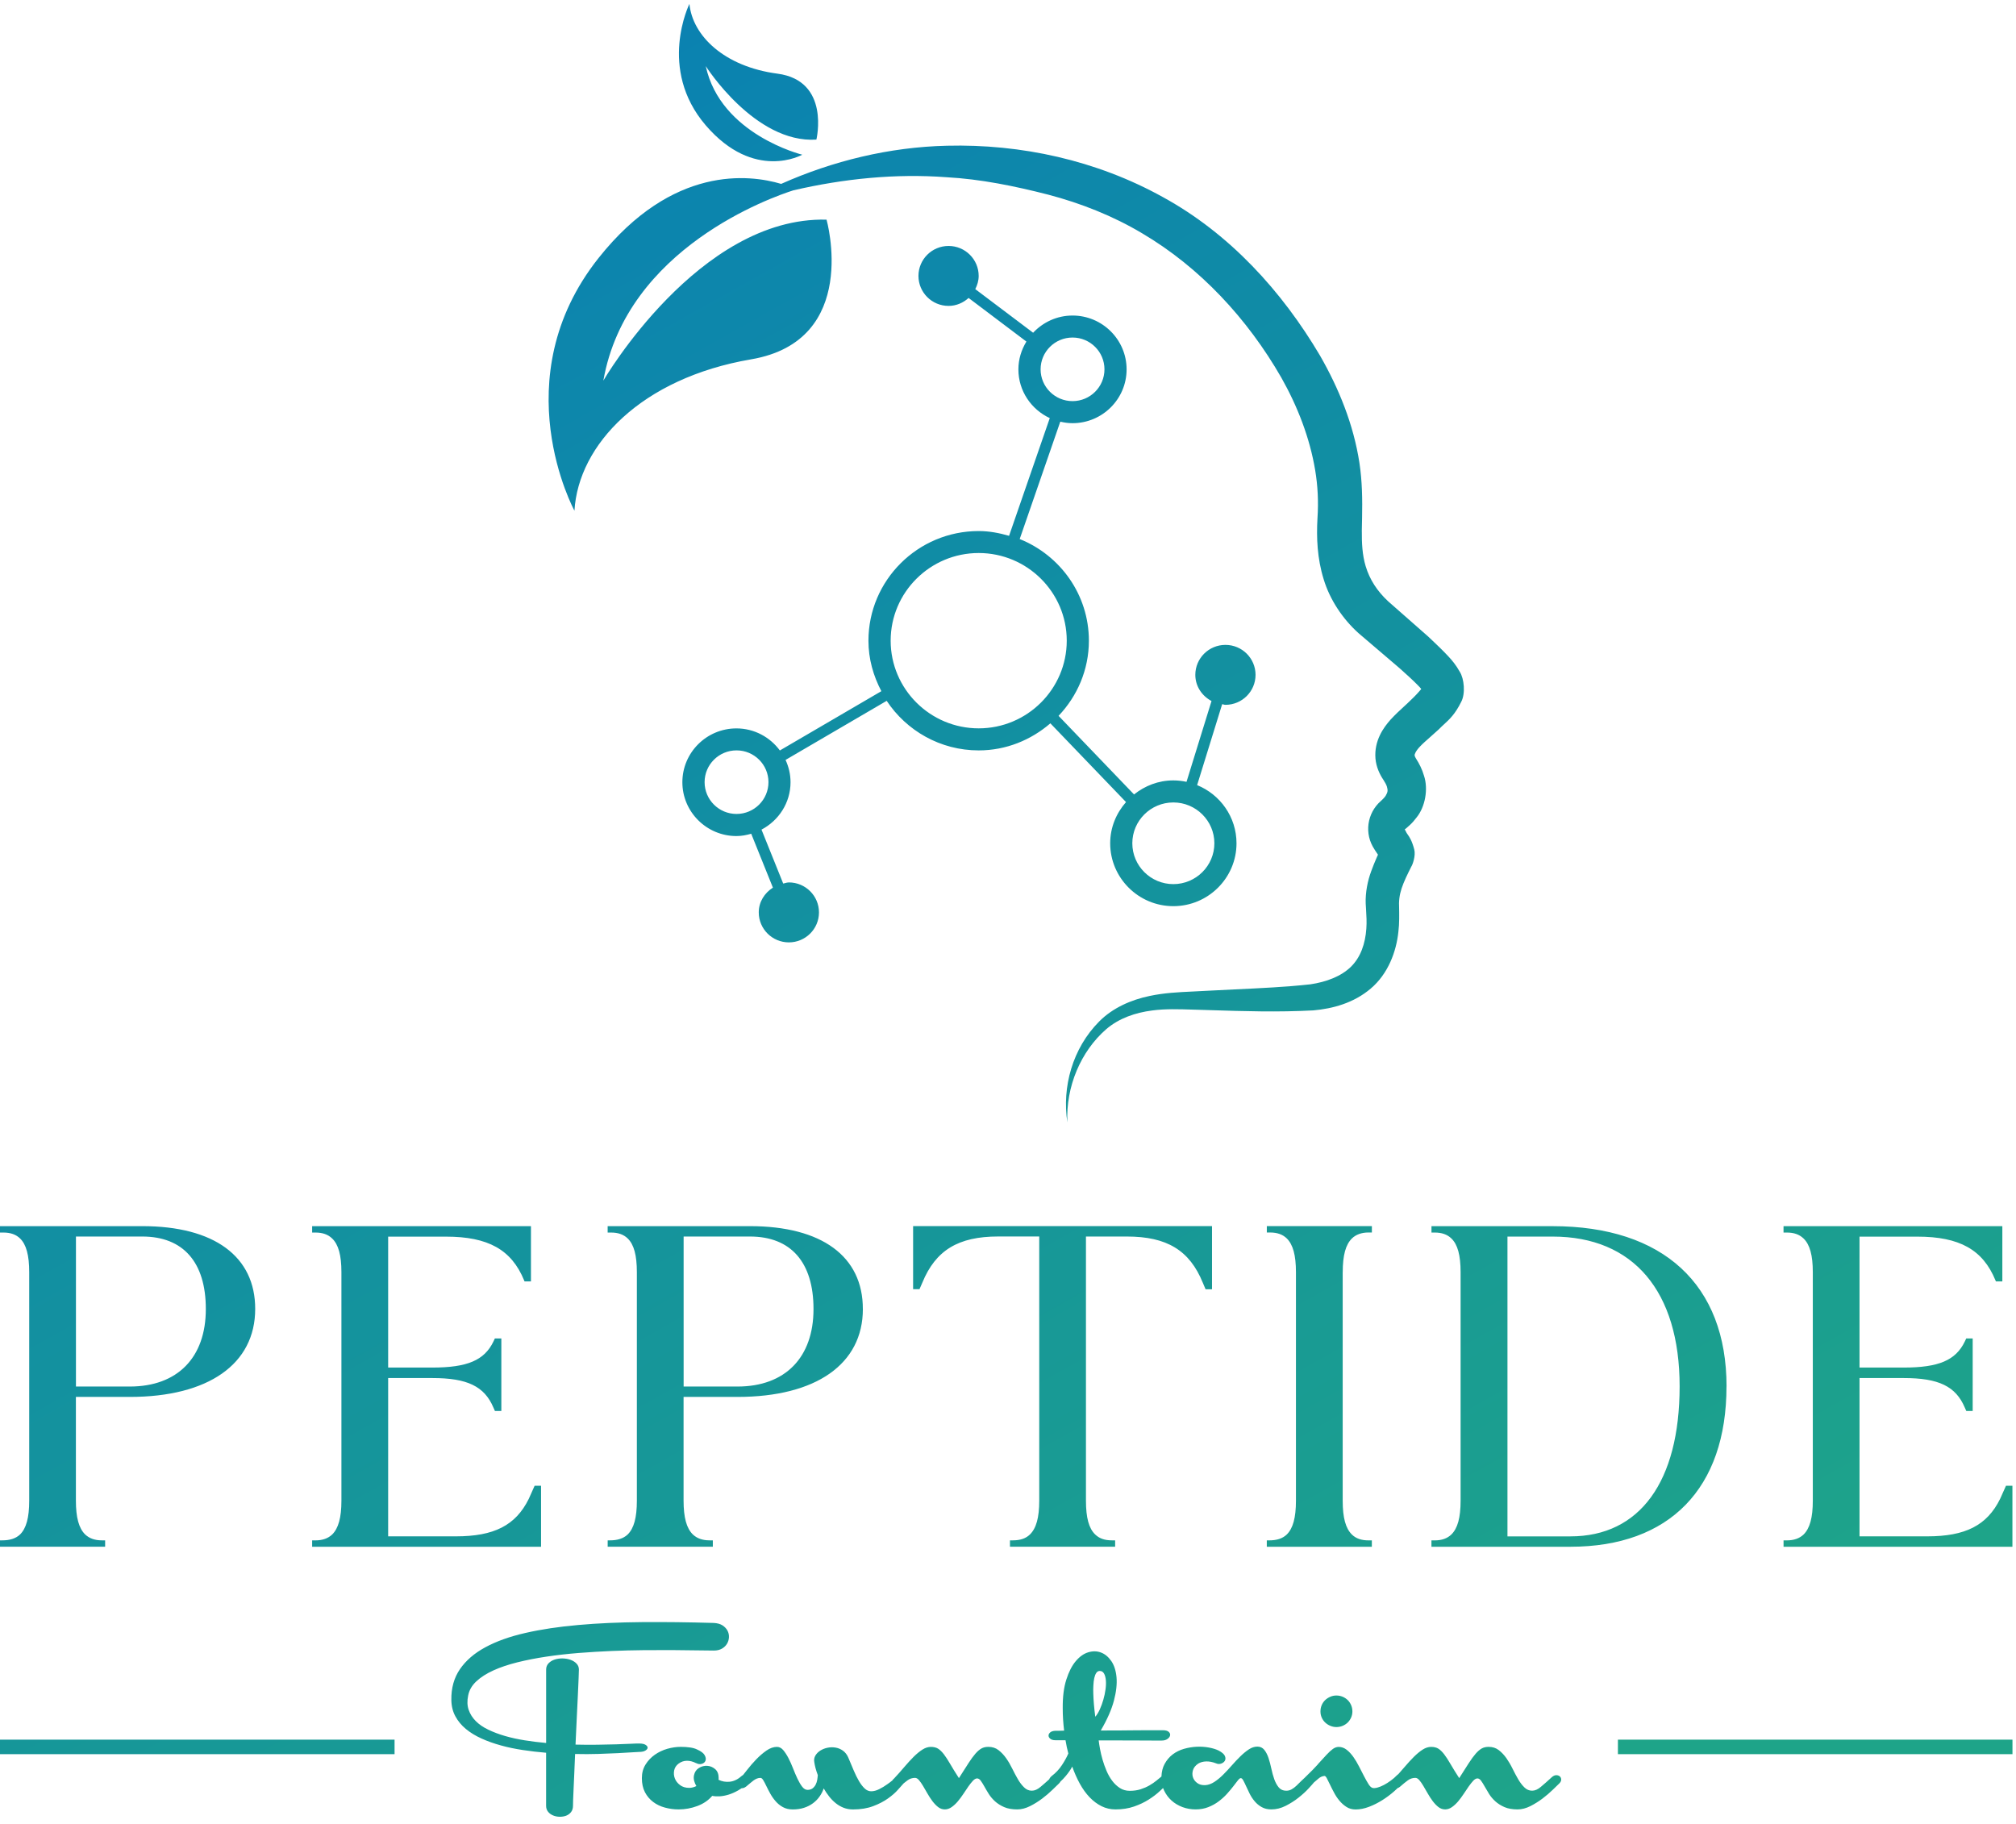 <svg xmlns="http://www.w3.org/2000/svg" fill="none" viewBox="0 0 147 133" height="133" width="147">
<path fill="url(#paint0_linear_293_183)" d="M58.498 11.281C58.498 11.281 52.54 9.821 51.462 4.821C51.462 4.821 55.04 10.467 59.528 10.18C59.528 10.18 60.569 5.882 56.687 5.371C52.806 4.859 50.498 2.606 50.27 0.286C50.27 0.286 47.921 5.018 51.462 9.141C55.004 13.263 58.498 11.281 58.498 11.281ZM99.579 41.285C99.332 40.459 99.293 39.601 99.3 38.744L99.298 38.751C99.301 38.528 99.306 38.305 99.311 38.083C99.313 37.974 99.316 37.865 99.318 37.757C99.345 36.424 99.327 35.082 99.126 33.76C98.696 30.946 97.618 28.312 96.25 25.928C93.48 21.243 89.67 17.04 84.788 14.369C79.937 11.681 74.448 10.492 69.049 10.626C64.834 10.725 60.716 11.737 56.96 13.409C54.661 12.725 49.05 12.013 43.652 18.806C36.644 27.623 41.887 37.241 41.887 37.241C42.171 32.418 46.771 27.569 54.771 26.202C62.771 24.836 60.269 16.017 60.269 16.017C50.953 15.776 43.994 27.755 43.994 27.755C45.696 18.07 56.32 14.365 57.851 13.878C61.556 13.021 65.31 12.648 69.004 12.922C71.524 13.059 74.006 13.573 76.427 14.192C78.839 14.827 81.159 15.749 83.271 17.006C87.497 19.495 90.966 23.247 93.426 27.529C94.632 29.663 95.504 31.942 95.896 34.27C96.092 35.448 96.146 36.581 96.065 37.808C95.986 39.213 96.047 40.723 96.516 42.234C96.971 43.748 97.923 45.149 99.054 46.165L102.03 48.706L102.138 48.803L102.139 48.803C102.584 49.203 103.025 49.599 103.375 49.958C103.49 50.068 103.572 50.164 103.632 50.243C103.472 50.442 103.164 50.779 102.884 51.037C102.712 51.209 102.539 51.368 102.358 51.534C102.067 51.801 101.755 52.087 101.396 52.475C100.88 53.054 100.19 54.008 100.294 55.312C100.35 55.934 100.603 56.468 100.878 56.874C101 57.058 101.085 57.222 101.13 57.361C101.205 57.639 101.2 57.749 101.04 58.023C100.997 58.086 100.948 58.155 100.88 58.222C100.847 58.262 100.827 58.279 100.789 58.313C100.743 58.354 100.668 58.42 100.506 58.582C100.062 59.051 99.794 59.674 99.766 60.319C99.751 60.639 99.796 60.967 99.897 61.274C99.949 61.427 100.014 61.575 100.091 61.717L100.253 61.988C100.339 62.107 100.416 62.226 100.477 62.325L100.38 62.542C100.244 62.854 100.109 63.18 99.983 63.532C99.726 64.225 99.552 65.08 99.582 65.882C99.589 66.014 99.597 66.137 99.604 66.251C99.64 66.835 99.663 67.206 99.629 67.713C99.552 68.823 99.207 69.811 98.5 70.502C97.79 71.195 96.712 71.606 95.542 71.777C93.781 71.971 91.912 72.058 90.042 72.146C89.299 72.18 88.556 72.215 87.82 72.257C87.537 72.274 87.252 72.287 86.965 72.301H86.965L86.964 72.301L86.964 72.301L86.964 72.301L86.963 72.301C85.939 72.349 84.887 72.399 83.827 72.625C82.491 72.901 81.138 73.489 80.155 74.481C78.199 76.44 77.43 79.276 77.829 81.843C77.712 79.247 78.805 76.657 80.669 75.042C81.605 74.243 82.788 73.841 84.012 73.684C84.966 73.556 85.958 73.588 86.973 73.621H86.973H86.974H86.974H86.974H86.974H86.974H86.974H86.974H86.974H86.974H86.974H86.974H86.974H86.974H86.974H86.975H86.975H86.975C87.259 73.631 87.545 73.64 87.833 73.646L88.242 73.659C90.73 73.738 93.166 73.816 95.768 73.677C97.172 73.552 98.709 73.145 99.954 72.082C101.214 71.016 101.82 69.387 101.967 67.928C102.043 67.346 102.027 66.621 102.017 66.117C102.015 66.024 102.013 65.939 102.012 65.864C102.023 65.365 102.127 64.925 102.339 64.407C102.442 64.149 102.568 63.88 102.704 63.602L102.916 63.177C102.994 63.072 103.245 62.394 103.121 61.936C102.952 61.292 102.772 61.035 102.644 60.852C102.587 60.771 102.541 60.705 102.51 60.626L102.429 60.475C102.431 60.471 102.442 60.464 102.442 60.464L102.469 60.451C102.399 60.511 102.665 60.298 102.814 60.15C102.983 59.993 103.141 59.811 103.29 59.612C103.921 58.842 104.155 57.536 103.835 56.571C103.696 56.086 103.477 55.667 103.245 55.305C103.164 55.171 103.146 55.09 103.15 55.058C103.141 55.034 103.206 54.78 103.558 54.419C103.741 54.225 104.016 53.983 104.311 53.723C104.511 53.548 104.72 53.364 104.917 53.18C105.041 53.049 105.168 52.933 105.297 52.814C105.69 52.453 106.108 52.07 106.547 51.178C106.867 50.573 106.763 49.489 106.441 48.984C106.166 48.49 105.871 48.142 105.621 47.875C105.194 47.416 104.79 47.033 104.395 46.659L104.395 46.659L104.394 46.658L104.389 46.653L104.288 46.558C104.241 46.513 104.194 46.468 104.146 46.423L101.214 43.843C100.42 43.102 99.875 42.267 99.579 41.285ZM64.944 46.717C64.944 50.243 67.823 53.111 71.364 53.111C74.903 53.111 77.784 50.24 77.784 46.717C77.784 43.194 74.903 40.326 71.364 40.326C67.825 40.326 64.944 43.192 64.944 46.717ZM88.548 61.492C88.548 59.849 87.206 58.514 85.556 58.514C83.906 58.514 82.565 59.849 82.565 61.492C82.565 63.135 83.906 64.47 85.556 64.47C87.206 64.47 88.548 63.135 88.548 61.492ZM53.705 59.353C54.99 59.353 56.034 58.314 56.034 57.035C56.034 55.756 54.99 54.717 53.705 54.717C52.42 54.717 51.377 55.756 51.377 57.035C51.377 58.314 52.42 59.353 53.705 59.353ZM80.534 26.931C80.534 25.652 79.49 24.613 78.206 24.613C76.921 24.613 75.877 25.652 75.877 26.931C75.877 28.21 76.921 29.25 78.206 29.25C79.49 29.25 80.534 28.21 80.534 26.931ZM80.951 61.492C80.951 60.336 81.397 59.293 82.108 58.485L82.105 58.487L76.589 52.745C75.18 53.959 73.366 54.719 71.362 54.719C68.558 54.719 66.092 53.276 64.654 51.104L57.28 55.413C57.508 55.909 57.643 56.456 57.643 57.038C57.643 58.543 56.778 59.838 55.526 60.496L57.109 64.429C57.157 64.42 57.205 64.407 57.251 64.394L57.251 64.394C57.339 64.37 57.426 64.346 57.522 64.346C58.734 64.346 59.717 65.325 59.717 66.532C59.717 67.739 58.734 68.718 57.522 68.718C56.309 68.718 55.326 67.739 55.326 66.532C55.326 65.76 55.752 65.114 56.358 64.726L54.776 60.796C54.431 60.895 54.075 60.965 53.698 60.965C51.525 60.965 49.756 59.203 49.756 57.04C49.756 54.877 51.523 53.115 53.698 53.115C55.001 53.115 56.146 53.752 56.865 54.724L64.266 50.4C63.684 49.293 63.324 48.055 63.324 46.722C63.324 42.312 66.928 38.724 71.36 38.724C72.133 38.724 72.868 38.867 73.578 39.072L76.546 30.488C75.201 29.862 74.258 28.511 74.258 26.936C74.258 26.191 74.48 25.502 74.842 24.907L70.627 21.727C70.237 22.078 69.732 22.306 69.166 22.306C67.954 22.306 66.971 21.328 66.971 20.121C66.971 18.913 67.954 17.935 69.166 17.935C70.379 17.935 71.362 18.913 71.362 20.121C71.362 20.471 71.26 20.79 71.114 21.083L75.332 24.263C76.053 23.496 77.07 23.009 78.206 23.009C80.379 23.009 82.148 24.77 82.148 26.934C82.148 29.097 80.381 30.858 78.206 30.858C77.897 30.858 77.602 30.816 77.313 30.748L74.353 39.307C77.304 40.492 79.398 43.362 79.398 46.719C79.398 48.844 78.548 50.765 77.187 52.199L82.691 57.931C83.48 57.3 84.468 56.907 85.554 56.907C85.883 56.907 86.206 56.946 86.517 57.011L88.34 51.118C87.648 50.75 87.159 50.047 87.159 49.21C87.159 48.003 88.142 47.025 89.355 47.025C90.567 47.025 91.55 48.003 91.55 49.21C91.55 50.418 90.567 51.396 89.355 51.396C89.306 51.396 89.261 51.384 89.217 51.371C89.184 51.362 89.151 51.353 89.116 51.349L87.29 57.251C88.971 57.933 90.162 59.576 90.162 61.492C90.162 64.019 88.094 66.077 85.556 66.077C83.018 66.077 80.951 64.019 80.951 61.492ZM117.973 127.913H146.743V126.854H117.973V127.913ZM28.77 127.913H0V126.854H28.77V127.913ZM10.374 90.167C13.363 90.167 15.008 92.045 15.008 95.451C15.013 98.993 12.939 101.106 9.465 101.106H5.538V90.167H10.374ZM9.463 101.863C15.191 101.863 18.608 99.468 18.608 95.451V95.456C18.617 91.614 15.614 89.41 10.374 89.41H0V89.877H0.246C0.764 89.877 1.161 90.016 1.461 90.306C1.918 90.75 2.13 91.533 2.13 92.77V109.43C2.13 110.662 1.918 111.445 1.461 111.894C1.138 112.201 0.685 112.324 0.165 112.322H0V112.787H7.666V112.322H7.425C6.916 112.322 6.519 112.183 6.212 111.894C5.75 111.443 5.534 110.659 5.534 109.423V101.863H9.463ZM39.452 112.789H22.76V112.324H22.995C23.513 112.324 23.914 112.185 24.221 111.896C24.678 111.445 24.895 110.661 24.895 109.432V92.765C24.895 91.533 24.681 90.752 24.216 90.306C23.914 90.016 23.52 89.877 23.001 89.877H22.76V89.412H38.715V93.441H38.248L38.215 93.36C37.3 91.129 35.598 90.175 32.521 90.175H28.303V99.722H31.531C34.072 99.722 35.316 99.194 35.976 97.83L36.084 97.601H36.556V102.888H36.089L35.976 102.634C35.32 101.09 34.076 100.487 31.531 100.487H28.303V112.03H33.242C36.019 112.03 37.599 111.236 38.555 109.299C38.564 109.284 38.983 108.341 38.983 108.341H39.452V112.789ZM54.684 90.167C57.672 90.167 59.318 92.045 59.318 95.451C59.322 98.993 57.249 101.106 53.775 101.106H49.848V90.167H54.684ZM53.773 101.863C59.503 101.863 62.918 99.468 62.918 95.451L62.916 95.456C62.925 91.614 59.922 89.41 54.681 89.41H44.308V89.877H44.553C45.072 89.877 45.468 90.016 45.768 90.306C46.226 90.75 46.438 91.533 46.438 92.77V109.43C46.438 110.662 46.226 111.445 45.768 111.894C45.446 112.201 44.993 112.324 44.472 112.322H44.31V112.787H51.978V112.322H51.737C51.226 112.322 50.829 112.183 50.522 111.894C50.06 111.443 49.844 110.659 49.844 109.423V101.863H53.773ZM88.376 89.41V94.013H87.907L87.705 93.537C86.742 91.172 85.085 90.167 82.168 90.167H79.184V109.43C79.184 110.668 79.396 111.451 79.858 111.894C80.16 112.185 80.545 112.322 81.073 112.322H81.312V112.787H73.643V112.322H73.855C74.396 112.322 74.797 112.185 75.095 111.898C75.561 111.445 75.778 110.664 75.778 109.427V90.164H72.784C69.876 90.164 68.222 91.17 67.255 93.528L67.047 94.006H66.581V89.408H88.379L88.376 89.41ZM97.905 109.434V92.767H97.907C97.907 91.533 98.123 90.75 98.581 90.304C98.874 90.019 99.291 89.873 99.778 89.873H100.033V89.408H92.373V89.873H92.61C93.124 89.873 93.52 90.01 93.822 90.299C94.28 90.746 94.496 91.527 94.496 92.763V109.434C94.496 110.673 94.28 111.456 93.822 111.9C93.52 112.188 93.106 112.324 92.535 112.324H92.371V112.789H100.03V112.324H99.789C99.275 112.324 98.876 112.192 98.579 111.9C98.117 111.451 97.905 110.668 97.905 109.434ZM122.473 101.097C122.473 94.154 119.098 90.171 113.215 90.171H109.919V112.032H114.511C119.569 112.032 122.47 108.045 122.473 101.099V101.097ZM125.89 101.097C125.89 108.525 121.742 112.789 114.511 112.789H104.376V112.324H104.622C105.131 112.324 105.526 112.185 105.828 111.896C106.286 111.447 106.502 110.668 106.502 109.432V92.765C106.502 91.526 106.286 90.743 105.828 90.306C105.53 90.016 105.131 89.877 104.615 89.877H104.379V89.412H113.215C121.271 89.412 125.894 93.669 125.894 101.102L125.89 101.097ZM146.739 112.789H146.743L146.739 112.791V112.789ZM146.739 108.341V112.789H130.051V112.324H130.285C130.804 112.324 131.205 112.185 131.512 111.896C131.969 111.445 132.184 110.661 132.184 109.432V92.765C132.184 91.533 131.969 90.752 131.505 90.306C131.203 90.016 130.808 89.877 130.29 89.877H130.049V89.412H146.004V93.441H145.537L145.501 93.36C144.584 91.129 142.884 90.175 139.807 90.175H135.59V99.722H138.817C141.358 99.722 142.602 99.194 143.263 97.83L143.371 97.601H143.842V102.888H143.375L143.263 102.634C142.607 101.09 141.362 100.487 138.817 100.487H135.59V112.03H140.528C143.305 112.03 144.886 111.236 145.841 109.299C145.85 109.284 146.27 108.341 146.27 108.341H146.739ZM46.605 127.137C46.816 127.137 46.972 127.169 47.074 127.234C47.175 127.299 47.224 127.368 47.222 127.442C47.22 127.516 47.166 127.586 47.06 127.651C46.954 127.716 46.803 127.75 46.605 127.75C46.53 127.75 46.354 127.759 46.077 127.779C45.802 127.799 45.455 127.819 45.04 127.84C44.626 127.86 44.152 127.878 43.62 127.896C43.088 127.914 42.527 127.914 41.934 127.9C41.921 128.2 41.909 128.491 41.897 128.773L41.878 129.244C41.862 129.671 41.844 130.057 41.826 130.4C41.808 130.741 41.797 131.026 41.79 131.251C41.783 131.475 41.781 131.616 41.781 131.679C41.781 131.861 41.733 132.016 41.639 132.137C41.542 132.26 41.422 132.346 41.276 132.402C41.129 132.456 40.971 132.48 40.8 132.478C40.629 132.474 40.471 132.442 40.325 132.379C40.178 132.319 40.056 132.229 39.962 132.11C39.867 131.991 39.82 131.847 39.82 131.679V127.81C39.254 127.763 38.69 127.698 38.129 127.613C37.566 127.528 37.031 127.418 36.524 127.276C36.017 127.137 35.544 126.969 35.108 126.771C34.671 126.574 34.292 126.343 33.968 126.074C33.643 125.804 33.389 125.497 33.201 125.147C33.014 124.799 32.917 124.402 32.911 123.962C32.897 123.093 33.107 122.344 33.539 121.713C33.972 121.083 34.59 120.549 35.395 120.116C36.199 119.68 37.175 119.332 38.323 119.072C39.47 118.81 40.755 118.617 42.178 118.493C43.598 118.367 45.139 118.298 46.798 118.284C48.458 118.271 50.209 118.291 52.048 118.345C52.308 118.359 52.52 118.419 52.682 118.522C52.844 118.628 52.966 118.756 53.045 118.904C53.124 119.054 53.16 119.213 53.153 119.382C53.146 119.552 53.101 119.709 53.015 119.855C52.93 120.001 52.806 120.122 52.644 120.217C52.479 120.311 52.283 120.358 52.051 120.358C51.737 120.358 51.323 120.353 50.804 120.344C50.286 120.333 49.702 120.327 49.05 120.324C48.423 120.32 47.745 120.324 47.017 120.328H47.017H47.017H47.017H47.017H47.017L46.934 120.329C46.174 120.336 45.396 120.356 44.598 120.389C43.8 120.423 42.998 120.472 42.191 120.535C41.384 120.6 40.604 120.688 39.853 120.8C39.103 120.912 38.397 121.049 37.737 121.213C37.076 121.377 36.492 121.572 35.983 121.803C35.474 122.034 35.059 122.299 34.734 122.602C34.41 122.905 34.211 123.248 34.137 123.637C34.056 124.022 34.067 124.37 34.173 124.68C34.279 124.987 34.453 125.263 34.694 125.504C34.935 125.746 35.241 125.955 35.609 126.13C35.976 126.307 36.384 126.46 36.831 126.59C37.277 126.718 37.755 126.823 38.262 126.904C38.769 126.985 39.29 127.05 39.822 127.097V121.743C39.822 121.561 39.883 121.408 40 121.285C40.119 121.164 40.266 121.072 40.444 121.015C40.622 120.957 40.811 120.93 41.017 120.932C41.222 120.937 41.411 120.968 41.589 121.029C41.767 121.09 41.916 121.182 42.033 121.303C42.153 121.424 42.211 121.57 42.211 121.74C42.211 121.81 42.205 122.014 42.191 122.357C42.182 122.582 42.17 122.844 42.157 123.143L42.156 123.151L42.144 123.431L42.135 123.634C42.11 124.144 42.083 124.709 42.053 125.333C42.032 125.761 42.012 126.191 41.993 126.622L41.993 126.623L41.992 126.627L41.992 126.631C41.983 126.826 41.975 127.021 41.966 127.216C42.518 127.229 43.048 127.234 43.555 127.225C44.062 127.218 44.522 127.209 44.934 127.196C45.347 127.182 45.696 127.169 45.987 127.155C46.276 127.139 46.483 127.135 46.607 127.135L46.605 127.137ZM50.081 128.394C50.299 128.392 50.52 128.448 50.745 128.562L50.748 128.56C50.906 128.643 51.05 128.661 51.183 128.616C51.316 128.574 51.404 128.495 51.444 128.383C51.485 128.271 51.465 128.14 51.383 127.99C51.3 127.84 51.124 127.705 50.851 127.582C50.707 127.508 50.531 127.456 50.319 127.425C50.108 127.395 49.882 127.38 49.643 127.38C49.323 127.38 48.996 127.427 48.663 127.521C48.329 127.615 48.025 127.761 47.748 127.954C47.472 128.149 47.245 128.387 47.069 128.672C46.891 128.959 46.803 129.287 46.803 129.66C46.803 130.061 46.88 130.405 47.028 130.69C47.177 130.975 47.378 131.21 47.626 131.397C47.874 131.585 48.16 131.722 48.485 131.809C48.807 131.897 49.141 131.942 49.481 131.942C49.952 131.942 50.407 131.859 50.851 131.693C51.293 131.527 51.654 131.28 51.933 130.954C52.102 130.988 52.29 130.999 52.49 130.986C52.691 130.972 52.903 130.932 53.124 130.865C53.344 130.797 53.574 130.696 53.809 130.564C53.899 130.513 53.99 130.457 54.081 130.395L54.088 130.396C54.185 130.402 54.289 130.362 54.406 130.275C54.514 130.187 54.611 130.106 54.697 130.03C54.783 129.956 54.864 129.891 54.943 129.832C55.022 129.774 55.103 129.729 55.184 129.696C55.265 129.662 55.355 129.644 55.45 129.644C55.52 129.644 55.587 129.7 55.655 129.812C55.723 129.924 55.799 130.066 55.88 130.239C55.962 130.411 56.059 130.595 56.167 130.793C56.277 130.99 56.406 131.174 56.557 131.347C56.706 131.52 56.883 131.664 57.089 131.776C57.291 131.888 57.531 131.944 57.803 131.944C58.11 131.944 58.385 131.904 58.63 131.823C58.876 131.744 59.093 131.63 59.284 131.489C59.476 131.345 59.636 131.181 59.764 130.995C59.895 130.809 59.994 130.616 60.062 130.411C60.177 130.613 60.31 130.809 60.456 130.995C60.601 131.181 60.763 131.345 60.941 131.489C61.117 131.63 61.311 131.742 61.518 131.823C61.728 131.904 61.953 131.944 62.199 131.944C62.758 131.944 63.247 131.863 63.666 131.704C64.088 131.547 64.446 131.358 64.746 131.145C65.046 130.932 65.287 130.721 65.472 130.51C65.657 130.299 65.794 130.147 65.882 130.052C65.887 130.048 65.891 130.043 65.895 130.038C65.991 129.96 66.082 129.889 66.168 129.826C66.335 129.702 66.52 129.642 66.725 129.642C66.82 129.642 66.917 129.698 67.011 129.81C67.108 129.922 67.205 130.064 67.309 130.236C67.41 130.409 67.519 130.593 67.631 130.791C67.744 130.988 67.864 131.172 67.994 131.345C68.125 131.518 68.263 131.661 68.409 131.774C68.555 131.886 68.722 131.942 68.894 131.942C69.065 131.942 69.23 131.886 69.39 131.774C69.55 131.661 69.701 131.522 69.84 131.356C69.98 131.19 70.115 131.008 70.244 130.813C70.372 130.616 70.496 130.434 70.611 130.268C70.728 130.102 70.839 129.963 70.945 129.85C71.051 129.738 71.152 129.682 71.247 129.682C71.342 129.682 71.432 129.738 71.513 129.85C71.596 129.963 71.682 130.102 71.775 130.268C71.867 130.434 71.973 130.616 72.097 130.813C72.219 131.008 72.374 131.19 72.557 131.356C72.742 131.522 72.962 131.661 73.222 131.774C73.481 131.886 73.799 131.942 74.173 131.942C74.479 131.942 74.79 131.861 75.108 131.702C75.426 131.542 75.722 131.356 75.999 131.147C76.276 130.936 76.522 130.726 76.736 130.517C76.95 130.306 77.112 130.149 77.221 130.048C77.265 130.004 77.298 129.959 77.321 129.914C77.46 129.788 77.591 129.65 77.714 129.502C77.912 129.265 78.068 129.038 78.185 128.82C78.343 129.267 78.526 129.684 78.737 130.066C78.947 130.449 79.186 130.779 79.452 131.058C79.718 131.336 80.009 131.551 80.322 131.708C80.635 131.863 80.974 131.942 81.334 131.942C81.832 131.942 82.281 131.872 82.685 131.733C83.086 131.594 83.442 131.426 83.753 131.228C84.064 131.033 84.335 130.826 84.567 130.609C84.652 130.529 84.732 130.454 84.807 130.383C84.83 130.446 84.856 130.507 84.885 130.568C85.018 130.846 85.196 131.089 85.421 131.291C85.644 131.495 85.91 131.652 86.212 131.769C86.517 131.883 86.837 131.941 87.179 131.941C87.522 131.941 87.831 131.885 88.11 131.773C88.39 131.663 88.642 131.522 88.868 131.351C89.093 131.181 89.294 130.999 89.472 130.801C89.648 130.604 89.803 130.422 89.932 130.252C90.038 130.111 90.132 129.991 90.21 129.891L90.258 129.83C90.346 129.717 90.419 129.661 90.473 129.661C90.536 129.661 90.597 129.717 90.657 129.83C90.718 129.942 90.788 130.083 90.863 130.252C90.939 130.422 91.025 130.604 91.124 130.801C91.223 130.999 91.345 131.183 91.487 131.351C91.631 131.522 91.8 131.661 91.999 131.773C92.197 131.885 92.431 131.941 92.704 131.941C93.058 131.941 93.408 131.854 93.748 131.681C94.088 131.508 94.402 131.311 94.688 131.082C94.974 130.855 95.218 130.633 95.418 130.415C95.598 130.218 95.73 130.072 95.808 129.975C95.929 129.875 96.035 129.785 96.126 129.704C96.264 129.583 96.412 129.516 96.577 129.5C96.631 129.5 96.69 129.561 96.755 129.684C96.82 129.808 96.895 129.958 96.98 130.137C97.066 130.319 97.165 130.514 97.278 130.723C97.388 130.934 97.519 131.129 97.67 131.309C97.821 131.488 97.99 131.641 98.182 131.762C98.374 131.886 98.594 131.946 98.847 131.946C99.16 131.946 99.487 131.881 99.823 131.753C100.161 131.625 100.486 131.461 100.794 131.266C101.106 131.071 101.394 130.853 101.665 130.615C101.752 130.538 101.834 130.462 101.912 130.387C101.978 130.367 102.041 130.328 102.102 130.272C102.3 130.097 102.483 129.947 102.65 129.826C102.816 129.702 103.001 129.642 103.206 129.642C103.301 129.642 103.398 129.698 103.493 129.81C103.59 129.922 103.689 130.064 103.79 130.236L103.805 130.262C103.902 130.427 104.005 130.603 104.113 130.791C104.225 130.988 104.347 131.172 104.475 131.345C104.606 131.518 104.744 131.661 104.89 131.774C105.037 131.886 105.204 131.942 105.375 131.942C105.546 131.942 105.711 131.886 105.871 131.774C106.031 131.661 106.182 131.522 106.322 131.356C106.461 131.19 106.597 131.008 106.725 130.813C106.854 130.616 106.978 130.434 107.093 130.268C107.21 130.102 107.32 129.963 107.426 129.85C107.532 129.738 107.634 129.682 107.728 129.682C107.823 129.682 107.913 129.738 107.994 129.85C108.078 129.963 108.163 130.102 108.256 130.268C108.348 130.434 108.456 130.616 108.578 130.813C108.7 131.008 108.855 131.19 109.038 131.356C109.223 131.522 109.444 131.661 109.703 131.774C109.962 131.886 110.28 131.942 110.654 131.942C110.961 131.942 111.272 131.861 111.59 131.702C111.905 131.542 112.2 131.356 112.478 131.147C112.755 130.936 113.001 130.726 113.215 130.517C113.429 130.306 113.591 130.149 113.699 130.048C113.794 129.954 113.841 129.857 113.837 129.763C113.835 129.669 113.801 129.59 113.736 129.534C113.67 129.476 113.582 129.446 113.479 129.446C113.375 129.446 113.271 129.491 113.167 129.579C112.841 129.877 112.568 130.12 112.349 130.301C112.131 130.485 111.925 130.577 111.716 130.577C111.506 130.577 111.317 130.497 111.155 130.337C110.99 130.178 110.841 129.981 110.704 129.747C110.566 129.512 110.431 129.256 110.293 128.977C110.158 128.699 110.007 128.443 109.845 128.21C109.68 127.977 109.495 127.779 109.288 127.62C109.078 127.458 108.833 127.38 108.546 127.38C108.355 127.38 108.188 127.418 108.046 127.496C107.904 127.575 107.755 127.703 107.602 127.878C107.449 128.055 107.277 128.289 107.09 128.58C106.987 128.741 106.871 128.922 106.742 129.124C106.637 129.289 106.523 129.468 106.401 129.66C106.144 129.26 105.929 128.917 105.763 128.627C105.596 128.34 105.443 128.102 105.303 127.921C105.163 127.739 105.023 127.602 104.883 127.514C104.746 127.427 104.563 127.382 104.358 127.382C104.153 127.382 103.946 127.447 103.738 127.579C103.531 127.712 103.315 127.889 103.094 128.109C102.873 128.331 102.643 128.582 102.404 128.863C102.265 129.029 102.119 129.196 101.967 129.364C101.935 129.385 101.903 129.411 101.87 129.442C101.734 129.585 101.581 129.718 101.414 129.839C101.248 129.962 101.081 130.068 100.918 130.155C100.754 130.243 100.598 130.306 100.447 130.348C100.296 130.389 100.177 130.398 100.089 130.378C99.985 130.348 99.886 130.256 99.787 130.097C99.688 129.938 99.579 129.747 99.465 129.527C99.35 129.307 99.228 129.072 99.102 128.82C98.975 128.569 98.836 128.335 98.687 128.122C98.536 127.909 98.374 127.732 98.195 127.593C98.017 127.454 97.823 127.384 97.612 127.384C97.47 127.384 97.33 127.433 97.192 127.53C97.055 127.629 96.899 127.772 96.721 127.963C96.545 128.151 96.334 128.383 96.088 128.654H96.097C95.851 128.926 95.547 129.235 95.186 129.581C95.174 129.593 95.163 129.605 95.152 129.616C95.061 129.695 94.976 129.774 94.898 129.854C94.771 129.984 94.65 130.103 94.535 130.211C94.42 130.321 94.302 130.409 94.183 130.476C94.064 130.546 93.933 130.579 93.788 130.579C93.559 130.579 93.376 130.498 93.243 130.339C93.11 130.177 93.002 129.98 92.916 129.742C92.833 129.504 92.761 129.246 92.702 128.968C92.643 128.692 92.576 128.434 92.497 128.196C92.418 127.958 92.317 127.761 92.19 127.601C92.064 127.442 91.893 127.361 91.683 127.361C91.474 127.361 91.266 127.429 91.061 127.565C90.856 127.702 90.648 127.871 90.441 128.075C90.234 128.279 90.024 128.499 89.817 128.737C89.609 128.975 89.4 129.199 89.188 129.41C88.976 129.621 88.762 129.796 88.543 129.94C88.324 130.081 88.103 130.16 87.878 130.173H87.817C87.605 130.173 87.427 130.117 87.281 130.005C87.132 129.89 87.033 129.753 86.983 129.592C86.931 129.428 86.934 129.257 86.988 129.078C87.042 128.898 87.168 128.739 87.366 128.604C87.529 128.503 87.723 128.45 87.948 128.443C88.173 128.434 88.415 128.483 88.674 128.584C88.796 128.638 88.919 128.645 89.046 128.6C89.172 128.555 89.262 128.483 89.316 128.387C89.37 128.288 89.37 128.171 89.312 128.039C89.253 127.909 89.102 127.776 88.856 127.648C88.66 127.552 88.421 127.48 88.142 127.429C87.86 127.377 87.567 127.359 87.256 127.372C86.947 127.386 86.638 127.438 86.332 127.525C86.025 127.613 85.75 127.749 85.509 127.931C85.268 128.115 85.07 128.349 84.916 128.634C84.778 128.89 84.702 129.194 84.689 129.543C84.584 129.63 84.466 129.727 84.337 129.832C84.179 129.963 84.003 130.081 83.809 130.194C83.615 130.306 83.399 130.398 83.165 130.474C82.93 130.548 82.669 130.586 82.382 130.586C82.11 130.586 81.869 130.519 81.657 130.382C81.445 130.245 81.26 130.07 81.1 129.857C80.938 129.644 80.8 129.399 80.685 129.13C80.57 128.858 80.473 128.587 80.394 128.315C80.316 128.044 80.255 127.786 80.21 127.537C80.164 127.29 80.133 127.081 80.113 126.911H81.544H81.546C82.03 126.911 82.482 126.911 82.903 126.915C83.325 126.92 83.697 126.92 84.017 126.92H84.711C84.882 126.92 85.022 126.881 85.13 126.803C85.239 126.724 85.302 126.639 85.32 126.543C85.338 126.448 85.304 126.363 85.218 126.285C85.135 126.206 84.986 126.168 84.774 126.168H84.053H84.051C83.734 126.168 83.374 126.168 82.969 126.172C82.748 126.175 82.518 126.177 82.278 126.178L82.273 126.178L82.268 126.178L82.266 126.178C82.07 126.18 81.867 126.182 81.659 126.184H81.657H81.655C81.19 126.186 80.727 126.188 80.264 126.188C80.733 125.387 81.053 124.66 81.224 124.009C81.395 123.361 81.456 122.791 81.413 122.306C81.368 121.819 81.24 121.424 81.03 121.119C80.818 120.816 80.566 120.607 80.273 120.499C79.98 120.389 79.668 120.387 79.342 120.488C79.015 120.589 78.715 120.805 78.438 121.134C78.16 121.464 77.933 121.911 77.752 122.479C77.57 123.044 77.484 123.738 77.491 124.559C77.491 124.828 77.498 125.102 77.516 125.378C77.534 125.654 77.559 125.925 77.592 126.197C77.457 126.206 77.333 126.208 77.225 126.208H76.959C76.788 126.215 76.662 126.253 76.58 126.325C76.497 126.394 76.456 126.475 76.456 126.558C76.456 126.641 76.499 126.72 76.585 126.792C76.668 126.861 76.794 126.897 76.957 126.897H77.694C77.721 127.068 77.752 127.231 77.786 127.391C77.82 127.55 77.858 127.707 77.899 127.864C77.791 128.122 77.635 128.403 77.435 128.708C77.234 129.016 76.986 129.278 76.693 129.502C76.603 129.576 76.539 129.658 76.503 129.748C76.257 129.97 76.046 130.155 75.87 130.301C75.652 130.485 75.447 130.577 75.237 130.577C75.027 130.577 74.838 130.497 74.676 130.337C74.511 130.178 74.36 129.981 74.225 129.747C74.087 129.512 73.952 129.256 73.814 128.977C73.679 128.699 73.531 128.443 73.366 128.21C73.201 127.977 73.016 127.779 72.809 127.62C72.602 127.458 72.354 127.38 72.067 127.38C71.876 127.38 71.709 127.418 71.567 127.496C71.425 127.575 71.276 127.703 71.123 127.878C70.97 128.055 70.798 128.289 70.611 128.58L70.525 128.716C70.444 128.841 70.357 128.978 70.262 129.126L70.261 129.127L70.153 129.297L69.922 129.66C69.665 129.26 69.45 128.917 69.284 128.627C69.117 128.34 68.963 128.102 68.824 127.921C68.684 127.739 68.544 127.602 68.404 127.514C68.267 127.427 68.082 127.382 67.879 127.382C67.676 127.382 67.469 127.447 67.262 127.579C67.054 127.712 66.838 127.889 66.617 128.109C66.396 128.331 66.166 128.582 65.927 128.863C65.691 129.146 65.433 129.431 65.161 129.722L65.15 129.72C65.115 129.76 65.085 129.798 65.061 129.835C64.943 129.931 64.825 130.02 64.706 130.102C64.521 130.236 64.325 130.358 64.113 130.463C63.901 130.569 63.705 130.62 63.529 130.62C63.353 130.62 63.193 130.553 63.049 130.416C62.904 130.281 62.767 130.102 62.634 129.877C62.501 129.653 62.372 129.39 62.246 129.092C62.129 128.818 62.009 128.53 61.883 128.23L61.882 128.229L61.881 128.227L61.852 128.156C61.757 127.941 61.626 127.775 61.464 127.658C61.299 127.541 61.121 127.467 60.928 127.434C60.731 127.4 60.538 127.404 60.339 127.445C60.141 127.485 59.965 127.557 59.812 127.654C59.658 127.752 59.539 127.873 59.453 128.019C59.368 128.165 59.343 128.327 59.377 128.502C59.395 128.632 59.426 128.776 59.467 128.935C59.51 129.094 59.564 129.263 59.631 129.438C59.625 129.541 59.611 129.653 59.591 129.779C59.571 129.904 59.532 130.021 59.478 130.129C59.424 130.239 59.347 130.328 59.253 130.405C59.158 130.479 59.029 130.517 58.885 130.517C58.741 130.517 58.61 130.441 58.491 130.284C58.371 130.126 58.256 129.933 58.148 129.702C58.038 129.471 57.932 129.22 57.826 128.948C57.72 128.677 57.607 128.425 57.488 128.194C57.368 127.965 57.242 127.772 57.109 127.615C56.976 127.461 56.825 127.382 56.654 127.382C56.401 127.382 56.146 127.472 55.887 127.651C55.628 127.831 55.38 128.046 55.141 128.293C54.902 128.542 54.679 128.8 54.472 129.067C54.37 129.198 54.276 129.317 54.188 129.424C54.146 129.45 54.103 129.481 54.059 129.518C53.924 129.639 53.782 129.736 53.635 129.803C53.489 129.871 53.344 129.911 53.2 129.924C53.058 129.938 52.919 129.933 52.781 129.909C52.646 129.884 52.515 129.841 52.393 129.781C52.393 129.763 52.393 129.74 52.398 129.72C52.402 129.702 52.402 129.68 52.402 129.66C52.402 129.368 52.317 129.15 52.148 129.004C51.978 128.859 51.785 128.778 51.571 128.764C51.354 128.751 51.154 128.802 50.962 128.921C50.77 129.04 50.651 129.218 50.603 129.455C50.576 129.59 50.581 129.725 50.615 129.857C50.649 129.99 50.703 130.117 50.777 130.239C50.601 130.326 50.428 130.371 50.256 130.371C49.99 130.371 49.767 130.304 49.587 130.169C49.407 130.032 49.28 129.873 49.208 129.684C49.136 129.5 49.118 129.305 49.156 129.105C49.195 128.906 49.301 128.737 49.479 128.603C49.661 128.466 49.862 128.398 50.081 128.394ZM80.189 121.846C80.088 121.846 80.002 121.893 79.939 121.987C79.874 122.081 79.826 122.209 79.79 122.364C79.756 122.521 79.734 122.699 79.725 122.898C79.714 123.098 79.711 123.304 79.72 123.515C79.734 124.002 79.781 124.561 79.865 125.185C79.989 125.041 80.097 124.862 80.198 124.64C80.297 124.42 80.383 124.186 80.453 123.937C80.525 123.69 80.577 123.444 80.611 123.194C80.645 122.948 80.654 122.723 80.635 122.523C80.618 122.324 80.575 122.16 80.502 122.034C80.43 121.909 80.327 121.846 80.192 121.846H80.189ZM98.52 124.339C98.459 124.197 98.378 124.074 98.274 123.973C98.171 123.872 98.049 123.789 97.907 123.728C97.763 123.668 97.609 123.636 97.447 123.636C97.285 123.636 97.141 123.666 96.998 123.728C96.856 123.789 96.73 123.872 96.624 123.973C96.518 124.074 96.435 124.197 96.374 124.339C96.313 124.482 96.284 124.635 96.284 124.799C96.284 124.963 96.313 125.102 96.374 125.241C96.435 125.38 96.518 125.499 96.624 125.602C96.73 125.703 96.854 125.784 96.998 125.845C97.141 125.905 97.291 125.937 97.447 125.937C97.603 125.937 97.765 125.905 97.907 125.845C98.049 125.784 98.173 125.703 98.274 125.602C98.376 125.499 98.459 125.38 98.52 125.241C98.581 125.102 98.612 124.956 98.612 124.799C98.612 124.635 98.581 124.482 98.52 124.339Z" clip-rule="evenodd" fill-rule="evenodd"></path>
<defs>
<linearGradient gradientUnits="userSpaceOnUse" y2="132.372" x2="110.556" y1="2.971" x1="38.202" id="paint0_linear_293_183">
<stop stop-color="#0A81B2"></stop>
<stop stop-color="#1EA489" offset="1"></stop>
</linearGradient>
</defs>
</svg>
